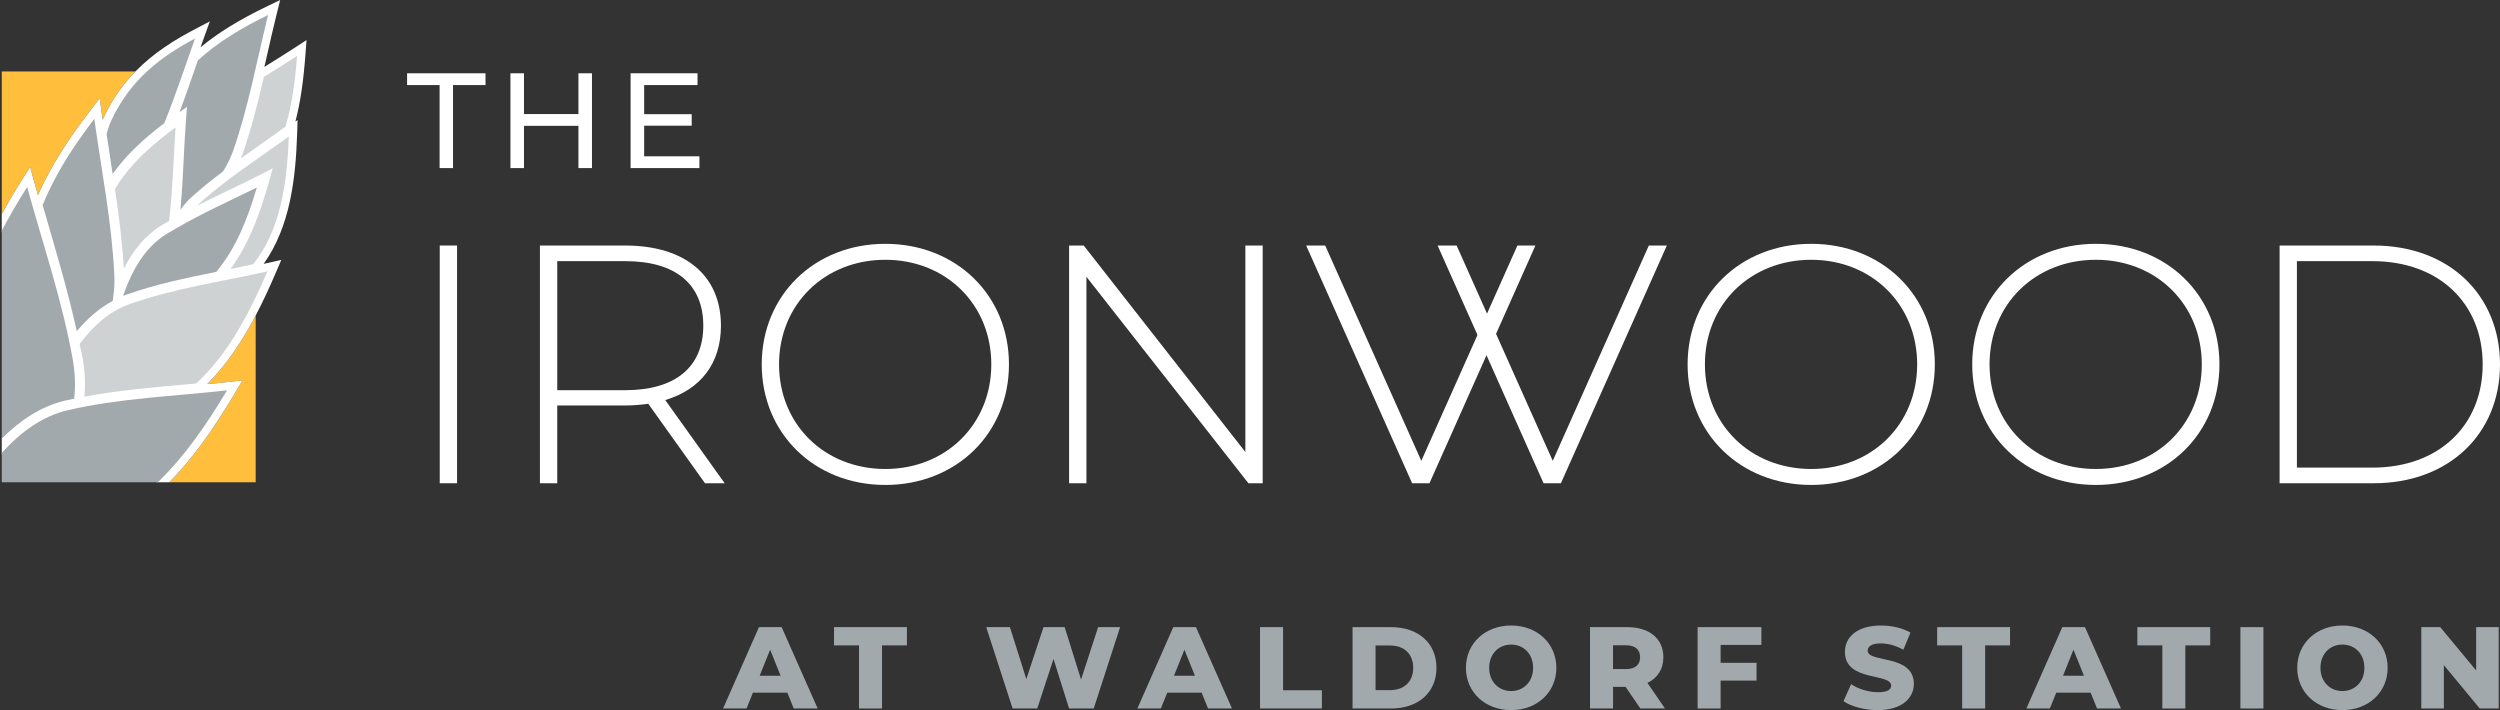 <?xml version="1.0" encoding="UTF-8"?><svg id="Layer_1" xmlns="http://www.w3.org/2000/svg" viewBox="0 0 553.927 157.341"><rect x="0" y="0" width="553.927" height="157.341" fill="#333333" stroke="none"/><defs><style>.cls-1{fill:none;}.cls-2{fill:#ffbf3c;}.cls-3{fill:#fff;}.cls-4{fill:#cfd2d3;}.cls-5{fill:#a2a9ad;}</style></defs><path class="cls-5" d="M174.451,153.48h-7.623l-1.417,3.502h-5.201l7.957-18.026h5.022l7.983,18.026h-5.304l-1.416-3.502ZM172.957,149.72l-2.317-5.769-2.317,5.769h4.635Z"/><path class="cls-5" d="M190.331,142.998h-5.537v-4.043h16.146v4.043h-5.51v13.984h-5.099v-13.984Z"/><path class="cls-5" d="M248.183,138.955l-5.845,18.026h-5.46l-3.452-10.97-3.604,10.97h-5.46l-5.846-18.026h5.254l3.631,11.511,3.812-11.511h4.687l3.631,11.614,3.785-11.614h4.868Z"/><path class="cls-5" d="M266.249,153.48h-7.623l-1.417,3.502h-5.201l7.957-18.026h5.022l7.985,18.026h-5.306l-1.416-3.502ZM264.755,149.72l-2.317-5.769-2.317,5.769h4.635Z"/><path class="cls-5" d="M279.191,138.955h5.1v13.984h8.601v4.043h-13.701v-18.026Z"/><path class="cls-5" d="M299.683,138.955h8.525c5.974,0,10.068,3.475,10.068,9.012s-4.095,9.014-10.068,9.014h-8.525v-18.026ZM308.002,152.912c3.064,0,5.124-1.827,5.124-4.945,0-3.116-2.06-4.945-5.124-4.945h-3.219v9.889h3.219Z"/><path class="cls-5" d="M324.806,147.968c0-5.408,4.25-9.374,10.018-9.374s10.018,3.966,10.018,9.374-4.248,9.374-10.018,9.374-10.018-3.966-10.018-9.374ZM339.692,147.968c0-3.116-2.137-5.15-4.868-5.15-2.729,0-4.868,2.035-4.868,5.15,0,3.117,2.138,5.15,4.868,5.15,2.731,0,4.868-2.033,4.868-5.15Z"/><path class="cls-5" d="M360.181,152.191h-2.781v4.791h-5.1v-18.026h8.241c4.92,0,8.01,2.549,8.01,6.67,0,2.652-1.288,4.61-3.529,5.691l3.889,5.666h-5.46l-3.27-4.791ZM360.232,142.973h-2.833v5.279h2.833c2.112,0,3.168-.979,3.168-2.627,0-1.675-1.056-2.652-3.168-2.652Z"/><path class="cls-5" d="M381.238,142.894v3.966h7.957v3.941h-7.957v6.181h-5.1v-18.026h14.139v3.939h-9.039Z"/><path class="cls-5" d="M408.47,155.359l1.675-3.76c1.596,1.056,3.862,1.777,5.949,1.777,2.112,0,2.935-.592,2.935-1.468,0-2.858-10.249-.773-10.249-7.468,0-3.219,2.627-5.846,7.983-5.846,2.344,0,4.764.54,6.541,1.571l-1.571,3.785c-1.725-.927-3.425-1.391-4.995-1.391-2.138,0-2.911.721-2.911,1.623,0,2.756,10.225.695,10.225,7.339,0,3.142-2.627,5.82-7.985,5.82-2.96,0-5.897-.798-7.597-1.983Z"/><path class="cls-5" d="M434.756,142.998h-5.537v-4.043h16.146v4.043h-5.51v13.984h-5.099v-13.984Z"/><path class="cls-5" d="M463.23,153.48h-7.623l-1.417,3.502h-5.201l7.957-18.026h5.022l7.983,18.026h-5.304l-1.416-3.502ZM461.736,149.72l-2.317-5.769-2.317,5.769h4.635Z"/><path class="cls-5" d="M479.11,142.998h-5.537v-4.043h16.146v4.043h-5.51v13.984h-5.099v-13.984Z"/><path class="cls-5" d="M496.408,138.955h5.1v18.026h-5.1v-18.026Z"/><path class="cls-5" d="M508.995,147.968c0-5.408,4.25-9.374,10.018-9.374s10.018,3.966,10.018,9.374-4.248,9.374-10.018,9.374-10.018-3.966-10.018-9.374ZM523.88,147.968c0-3.116-2.137-5.15-4.868-5.15-2.729,0-4.868,2.035-4.868,5.15,0,3.117,2.138,5.15,4.868,5.15,2.731,0,4.868-2.033,4.868-5.15Z"/><path class="cls-5" d="M553.639,138.955v18.026h-4.197l-7.958-9.606v9.606h-4.996v-18.026h4.198l7.958,9.605v-9.605h4.995Z"/><path class="cls-3" d="M97.434,54.4h3.837v52.674h-3.837v-52.674Z"/><path class="cls-3" d="M156.206,107.074l-12.568-17.608c-1.655.227-3.31.376-5.116.376h-15.05v17.233h-3.837v-52.674h18.887c13.244,0,21.219,6.622,21.219,17.76,0,8.353-4.513,14.145-12.339,16.479l13.168,18.436h-4.364ZM138.522,86.456c11.287,0,17.306-5.267,17.306-14.296,0-9.105-6.019-14.299-17.306-14.299h-15.05v28.595h15.05Z"/><path class="cls-3" d="M168.778,80.737c0-15.275,11.663-26.713,27.389-26.713,15.651,0,27.389,11.362,27.389,26.713s-11.738,26.713-27.389,26.713c-15.727,0-27.389-11.438-27.389-26.713ZM219.643,80.737c0-13.318-10.083-23.176-23.477-23.176-13.469,0-23.552,9.858-23.552,23.176s10.083,23.176,23.552,23.176c13.393,0,23.477-9.856,23.477-23.176Z"/><path class="cls-3" d="M279.773,54.4v52.674h-3.161l-35.893-45.75v45.75h-3.837v-52.674h3.236l35.818,45.752v-45.752h3.837Z"/><path class="cls-3" d="M340.204,54.4l-23.477,52.674h-3.839l-23.477-52.674h4.213l21.297,47.707,21.294-47.707h3.988Z"/><path class="cls-3" d="M369.326,54.4l-23.477,52.674h-3.839l-23.477-52.674h4.213l21.297,47.707,21.294-47.707h3.988Z"/><path class="cls-3" d="M373.923,80.737c0-15.275,11.663-26.713,27.389-26.713,15.651,0,27.389,11.362,27.389,26.713s-11.738,26.713-27.389,26.713c-15.727,0-27.389-11.438-27.389-26.713ZM424.789,80.737c0-13.318-10.083-23.176-23.477-23.176-13.469,0-23.552,9.858-23.552,23.176s10.083,23.176,23.552,23.176c13.393,0,23.477-9.856,23.477-23.176Z"/><path class="cls-3" d="M436.987,80.737c0-15.275,11.663-26.713,27.389-26.713,15.651,0,27.389,11.362,27.389,26.713s-11.738,26.713-27.389,26.713c-15.727,0-27.389-11.438-27.389-26.713ZM487.853,80.737c0-13.318-10.083-23.176-23.477-23.176-13.469,0-23.552,9.858-23.552,23.176s10.083,23.176,23.552,23.176c13.393,0,23.477-9.856,23.477-23.176Z"/><path class="cls-3" d="M505.092,54.4h20.843c16.705,0,27.992,10.986,27.992,26.337s-11.287,26.337-27.992,26.337h-20.843v-52.674ZM525.634,103.613c14.899,0,24.455-9.48,24.455-22.876s-9.556-22.876-24.455-22.876h-16.705v45.752h16.705Z"/><path class="cls-3" d="M97.401,18.848h-7.201v-2.61h17.374v2.61h-7.201v18.396h-2.972v-18.396Z"/><path class="cls-3" d="M131.164,16.238v21.006h-3v-9.363h-12.064v9.363h-3.001v-21.006h3.001v9.033h12.064v-9.033h3Z"/><path class="cls-3" d="M154.969,34.632v2.611h-15.245v-21.006h14.825v2.61h-11.824v6.452h10.533v2.55h-10.533v6.782h12.244Z"/><path class="cls-1" d="M47.802,60.06c4.503-5.336,6.994-12.069,8.795-18.134-1.53.754-3.064,1.493-4.594,2.227-4.264,2.05-8.673,4.17-12.803,6.587l-.687.401c-.232.139-.466.271-.697.403-.314.177-.628.355-.935.548-3.993,2.524-7.031,6.823-9.286,13.143.114-.051.23-.098.35-.141,6.428-2.272,13.061-3.681,19.858-5.034Z"/><path class="cls-1" d="M35.482,49.884c.403-.255.815-.487,1.226-.717.194-.11.389-.22.583-.332.542-4.684.797-9.529,1.041-14.219.106-1.994.21-3.991.336-5.986-4.36,3.219-9.539,7.561-12.986,13.277.75,5.002,1.546,10.822,1.935,16.779,2.105-3.895,4.69-6.784,7.866-8.801Z"/><path class="cls-1" d="M14.604,88.506c.424-.098.85-.181,1.277-.263l.399-.083c.09-.974.136-1.964.136-2.946,0-1.783-.153-3.571-.458-5.311-1.601-9.176-4.293-18.32-6.898-27.162-1.043-3.545-2.119-7.198-3.119-10.835-2.082,3.315-3.885,6.434-5.495,9.508l-.446.85v45.01c4.572-4.649,9.351-7.543,14.604-8.768Z"/><path class="cls-1" d="M36.234,27.17c1.779-4.384,3.38-8.976,4.928-13.418.558-1.607,1.119-3.215,1.689-4.82-6.911,3.747-13.758,8.634-18.049,17.937-.408.882-.703,1.868-.984,2.828.412,2.761.831,5.527,1.257,8.292,2.655-3.635,6.236-7.104,11.159-10.82Z"/><path class="cls-1" d="M34.176,107.356l.385-.365c5.157-4.886,9.922-11.159,15.378-20.257-3.36.373-6.756.676-10.05.97-8.166.727-16.61,1.481-24.694,3.351-5.279,1.21-10.126,4.348-14.82,9.596l-.375.42v6.285h34.176Z"/><path class="cls-1" d="M41.663,23.26l-.214,2.773c-.236,3.025-.389,6.13-.536,9.133-.171,3.47-.348,7.039-.654,10.576.607-.776,1.222-1.448,1.88-2.058,2.441-2.257,4.969-4.213,7.129-5.835.964-1.554,1.691-3.044,2.219-4.554,2.404-6.888,4.077-14.265,5.698-21.4.611-2.697,1.241-5.476,1.909-8.217-6.528,3.219-11.214,6.273-15.082,9.818l-.505,1.467c-1.057,3.068-2.145,6.226-3.307,9.329l1.463-1.031Z"/><path class="cls-1" d="M24.79,66.539c.249-1.642.367-3.026.365-4.34,0-.469-.012-.943-.033-1.422-.401-8.235-1.703-16.57-2.96-24.631-.477-3.052-.968-6.197-1.408-9.323-5.303,7.013-8.748,12.801-11.093,18.623.464,1.611.933,3.221,1.402,4.833,2.143,7.371,4.356,14.982,6.067,22.639,2.316-2.73,4.888-4.873,7.66-6.379Z"/><path class="cls-1" d="M44.915,44.695c1.872-.929,3.751-1.829,5.588-2.706,2.504-1.194,5.091-2.431,7.585-3.716l2.65-1.363-.791,2.873c-1.744,6.304-4.093,13.491-8.323,19.511.939-.194,1.878-.395,2.814-.593l1.55-.328c6.096-7.658,7.418-18.208,7.799-27.716-1.783,1.292-3.596,2.559-5.356,3.791-4.574,3.195-9.29,6.493-13.514,10.248Z"/><path class="cls-1" d="M53.955,34.154c-.043.126-.09.247-.138.369.905-.642,1.813-1.279,2.718-1.917,2.166-1.522,4.403-3.097,6.564-4.684,1.212-4.115,1.994-8.824,2.506-15.141-2.339,1.506-4.708,2.975-6.958,4.366-1.271,5.497-2.722,11.354-4.692,17.006Z"/><path class="cls-1" d="M28.816,67.558c-4.066,1.43-7.656,4.28-10.965,8.708.081.393.169.782.259,1.171.151.668.304,1.335.422,2.015.33,1.893.497,3.83.497,5.762,0,.852-.049,1.693-.104,2.416,7.011-1.3,14.164-1.937,21.088-2.553l3.36-.302c7.19-6.54,12.069-16.313,15.549-24.354-2.86.634-5.753,1.21-8.561,1.77-7.171,1.428-14.585,2.905-21.545,5.368Z"/><path class="cls-2" d="M46.066,85.085c1.552-.141,3.101-.283,4.651-.46l3.023-.353-1.554,2.62c-5.221,8.806-9.787,15.008-14.67,19.968h19.133v-36.942c-2.828,5.387-6.323,10.825-10.726,15.183l.143-.016Z"/><path class="cls-2" d="M6.689,36.986l.892,3.294c.253.935.524,1.864.795,2.791l.047.165c3.239-7.447,7.795-13.815,11.466-18.597l2.202-2.868.489,3.58c.053.399.112.795.173,1.19.071-.173.145-.344.224-.515,1.909-4.138,4.344-7.442,7.029-10.191H.392v31.584c1.444-2.599,2.902-5.109,4.461-7.556l1.836-2.877Z"/><path class="cls-3" d="M67.916,8.885l-2.553,1.658c-2.213,1.442-4.476,2.854-6.788,4.284l.568-2.469c.776-3.429,1.428-6.287,2.16-9.241l.772-3.117-2.891,1.394c-6.222,3.001-10.855,5.851-14.746,9.088.245-.699.493-1.398.744-2.096l1.31-3.649-3.431,1.803c-4.358,2.289-8.998,5.142-13.055,9.296-2.684,2.748-5.12,6.052-7.029,10.191-.079.171-.153.342-.224.515-.061-.395-.12-.791-.173-1.19l-.489-3.58-2.202,2.868c-3.671,4.782-8.227,11.15-11.466,18.597l-.047-.165c-.271-.927-.542-1.856-.795-2.791l-.892-3.294-1.836,2.877c-1.559,2.448-3.017,4.958-4.461,7.556v4.096l.054-.102c1.611-3.074,3.413-6.192,5.495-9.508 1,3.637,2.076,7.29,3.119,10.835,2.604,8.842,5.297,17.986,6.898,27.162.304,1.74.458,3.527.458,5.311,0,.982-.045,1.972-.136,2.946l-.399.083c-.426.083-.852.165-1.277.263-5.105,1.19-9.758,3.991-14.212,8.413v3.716c4.689-5.237,9.531-8.371,14.803-9.579,8.084-1.87,16.527-2.624,24.694-3.351,3.294-.295,6.689-.597,10.05-.97-5.409,9.018-10.139,15.257-15.245,20.125h2.821c4.883-4.96,9.45-11.162,14.67-19.968l1.554-2.62-3.023.353c-1.55.177-3.099.318-4.651.46l-.143.016c4.403-4.358,7.898-9.796,10.726-15.183,1.737-3.309,3.225-6.6,4.511-9.609l1.163-2.718-2.883.654c-.34.079-.681.149-1.023.218,5.941-8.29,7.094-19.153,7.418-28.771l.102-3.105-.487.357c1.082-4.14,1.781-8.854,2.239-15.025l.228-3.034ZM43.507,14.962l.505-1.467c3.867-3.545,8.553-6.599,15.082-9.818-.668,2.742-1.298,5.521-1.909,8.217-.297,1.306-.601,2.625-.905,3.942-1.358,5.882-2.829,11.83-4.793,17.457-.528,1.51-1.255,3.001-2.219,4.554-2.16,1.622-4.688,3.578-7.129,5.835-.658.611-1.273,1.282-1.88,2.058.306-3.537.483-7.106.654-10.576.147-3.003.3-6.108.536-9.133l.214-2.773-1.463,1.031c1.054-2.812,2.034-5.66,2.997-8.454.1-.289.211-.587.31-.875ZM36.88,52.092c.306-.193.621-.371.935-.548.232-.132.466-.263.697-.403l.687-.401c4.13-2.418,8.54-4.537,12.803-6.587,1.53-.735,3.064-1.473,4.594-2.227-1.801,6.065-4.291,12.797-8.795,18.134-6.797,1.353-13.43,2.761-19.858,5.034-.12.043-.236.09-.35.141,2.255-6.32,5.293-10.619,9.286-13.143ZM25.681,41.906c3.447-5.715,8.626-10.058,12.986-13.277-.126,1.995-.23,3.993-.336,5.986-.243,4.69-.499,9.535-1.041,14.219-.194.112-.389.222-.583.332-.41.23-.823.462-1.226.717-3.176,2.017-5.76,4.906-7.866,8.801-.389-5.957-1.184-11.776-1.935-16.779ZM24.802,26.87c2.141-4.642,4.919-8.183,8.023-11.033,3.117-2.862,6.563-5.027,10.026-6.904-.57,1.605-1.131,3.213-1.689,4.82-.24.688-.493,1.391-.736,2.085-1.325,3.786-2.688,7.629-4.192,11.334-4.924,3.716-8.504,7.184-11.159,10.82-.426-2.765-.845-5.531-1.257-8.292.281-.96.576-1.946.984-2.828ZM11.063,50.279c-.469-1.613-.939-3.223-1.402-4.833,2.345-5.821,5.79-11.609,11.093-18.623.44,3.127.931,6.271,1.408,9.323,1.257,8.06,2.559,16.396,2.96,24.631.022.479.033.953.033,1.422.002,1.314-.116,2.699-.365,4.34-2.771,1.506-5.344,3.649-7.66,6.379-1.711-7.658-3.924-15.268-6.067-22.639ZM58.922,60.421c-.694,1.603-1.461,3.284-2.274,4.986-3.262,6.832-7.519,14.132-13.275,19.368l-3.36.302c-6.923.617-14.076,1.253-21.088,2.553.055-.723.104-1.563.104-2.416,0-1.933-.167-3.869-.497-5.762-.118-.679-.271-1.347-.422-2.015-.09-.389-.179-.778-.259-1.171,3.309-4.429,6.9-7.279,10.965-8.708,6.96-2.463,14.375-3.94,21.545-5.368,2.063-.411,4.18-.855,6.287-1.3.762-.161,1.514-.301,2.274-.47ZM56.649,57.412c-.229.316-.419.654-.663.96l-1.55.328c-.937.198-1.876.399-2.814.593,2.084-2.965,3.703-6.214,5.027-9.5,1.363-3.386,2.412-6.811,3.297-10.01l.791-2.873-2.65,1.363c-.473.244-.96.465-1.439.705-2.045,1.026-4.117,2.044-6.146,3.011-1.836.878-3.716,1.777-5.588,2.706,3.679-3.27,7.728-6.167,11.734-8.978.595-.417,1.19-.857,1.781-1.27,1.76-1.231,3.572-2.498,5.356-3.791-.366,9.127-1.645,19.188-7.136,26.756ZM63.1,27.922c-2.123,1.56-4.32,3.106-6.451,4.604-.037.026-.076.054-.113.081-.905.638-1.813,1.275-2.718,1.917.047-.122.094-.243.138-.369,1.025-2.942,1.901-5.934,2.693-8.906.73-2.739,1.389-5.464,1.999-8.1,2.251-1.391,4.619-2.86,6.958-4.366-.513,6.316-1.294,11.026-2.506,15.141Z"/><path class="cls-5" d="M49.413,37.993c.889-1.427,1.675-2.944,2.264-4.633,3.356-9.613,5.235-19.908,7.72-30.043-5.622,2.747-11.021,5.899-15.561,10.071-1.319,3.822-2.635,7.664-4.074,11.46l1.669-1.179-.05.64-.132,1.707c-.527,6.756-.642,13.639-1.276,20.486.684-.939,1.418-1.851,2.302-2.671,2.281-2.107,4.694-4.004,7.139-5.839Z"/><path class="cls-5" d="M20.895,26.324c-4.519,5.938-8.669,12.204-11.444,19.117,2.658,9.243,5.481,18.49,7.568,27.951,2.261-2.737,4.875-5.057,7.948-6.712.228-1.468.39-2.951.39-4.476v-.007c0-.472-.011-.949-.034-1.428-.559-11.504-2.819-22.901-4.428-34.446Z"/><path class="cls-5" d="M24.619,26.786c-.416.898-.711,1.894-1.006,2.904.442,2.952.89,5.907,1.346,8.865,3.125-4.413,7.171-8.037,11.434-11.252,2.487-6.108,4.569-12.467,6.823-18.783-7.354,3.942-14.299,8.95-18.597,18.266Z"/><path class="cls-5" d="M28.013,65.283c6.518-2.303,13.213-3.708,19.885-5.037,4.41-5.195,6.986-11.833,9.006-18.703-6.016,2.98-12.095,5.682-17.805,9.023l-.693.404c-.553.33-1.111.622-1.632.952-4.662,2.943-7.457,7.878-9.381,13.285l-.032.369c.211-.103.407-.206.653-.294Z"/><path class="cls-4" d="M65.83,12.388c-2.443,1.579-4.904,3.114-7.362,4.633-1.33,5.756-2.762,11.497-4.704,17.067-.129.371-.29.694-.441,1.035,3.331-2.37,6.685-4.681,9.945-7.077,1.444-4.879,2.137-10.229,2.561-15.658Z"/><path class="cls-4" d="M60.422,37.298l-.183.664-.489,1.769c-1.926,6.957-4.393,14-8.654,19.868,1.667-.338,3.329-.694,4.993-1.045,6.017-7.503,7.511-17.77,7.905-28.308-6.895,5.019-14.061,9.514-20.22,15.21-.042.038-.076.087-.117.127,4.844-2.46,9.763-4.681,14.52-7.13l2.244-1.155Z"/><path class="cls-4" d="M37.475,48.961c.795-6.801.973-13.763,1.424-20.733-5.276,3.87-10.149,8.178-13.428,13.65.878,5.842,1.62,11.722,1.965,17.662,1.904-3.745,4.45-7.135,8.153-9.486l.162.255-.161-.255c.629-.398,1.268-.733,1.886-1.093Z"/><path class="cls-4" d="M59.26,60.132c-10.305,2.302-20.715,3.768-30.511,7.237-4.498,1.581-8.094,4.802-11.112,8.857.222,1.076.502,2.15.697,3.262.337,1.935.494,3.846.494,5.729-.001.904-.066,1.79-.139,2.672,8.229-1.549,16.53-2.164,24.762-2.92,6.884-6.234,11.699-15.29,15.809-24.838Z"/><path class="cls-5" d="M34.963,106.86c5.897-5.663,10.845-12.833,15.348-20.377-11.84,1.339-23.702,1.722-35.162,4.376-5.768,1.325-10.584,4.872-14.757,9.492v6.509h34.571Z"/><path class="cls-5" d="M14.651,88.704c.607-.14,1.208-.25,1.804-.371.099-1.027.161-2.06.161-3.102v-.014c0-1.76-.146-3.542-.462-5.349-2.264-12.986-6.609-25.58-10.131-38.449-1.995,3.159-3.896,6.382-5.632,9.676v46.089c4.015-4.024,8.664-7.178,14.259-8.481Z"/></svg>
